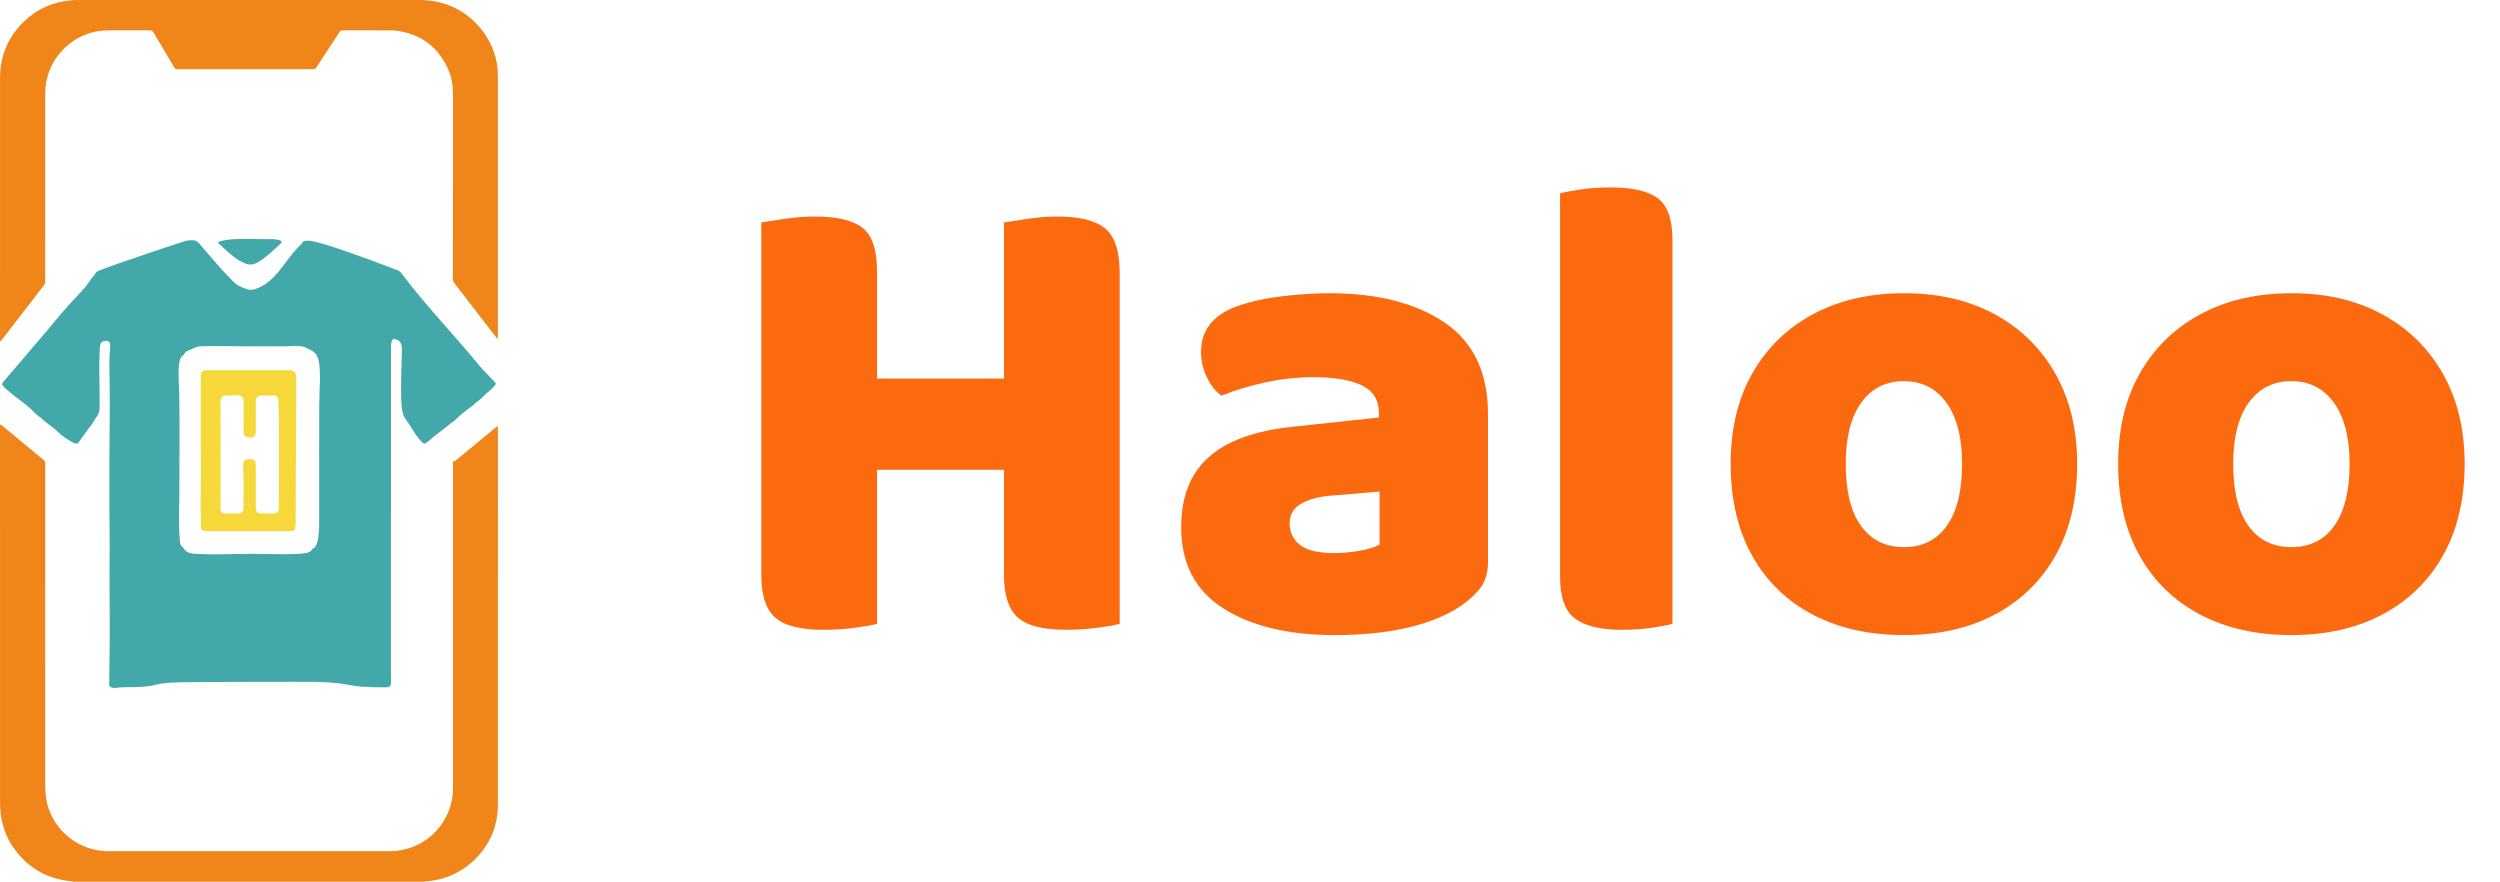 <svg xmlns="http://www.w3.org/2000/svg" xmlns:xlink="http://www.w3.org/1999/xlink" fill="none" version="1.1" width="136.109" height="48" viewBox="0 0 136.109 48"><g><g><g><g><path d="M3.977,48C3.892,47.957,3.799,47.972,3.711,47.961C2.494,47.804,1.525,47.227,0.799,46.243C0.358,45.644,0.108,44.967,0.029,44.228C0.011,44.053,0.002,43.876,0.002,43.7C0.001,36.885,0.001,30.069,0.001,23.254C0.001,23.209,-0.004,23.164,0.009,23.12C0.056,23.112,0.077,23.145,0.102,23.165C0.858,23.789,1.614,24.415,2.372,25.036C2.442,25.094,2.463,25.154,2.463,25.24C2.462,31.082,2.462,36.924,2.46,42.765C2.46,43.21,2.512,43.643,2.662,44.064C3.086,45.25,4.136,46.115,5.382,46.302C5.552,46.328,5.724,46.343,5.896,46.343C11.006,46.343,16.116,46.344,21.226,46.342C22.846,46.341,24.226,45.23,24.583,43.647C24.633,43.426,24.661,43.202,24.662,42.975C24.662,42.899,24.662,42.822,24.662,42.745C24.662,36.926,24.662,31.108,24.662,25.289C24.662,25.255,24.664,25.22,24.662,25.186C24.66,25.142,24.668,25.109,24.723,25.114C24.766,25.118,24.792,25.087,24.821,25.063C25.522,24.485,26.222,23.906,26.922,23.328C26.974,23.285,27.027,23.242,27.077,23.202C27.117,23.225,27.104,23.254,27.106,23.278C27.108,23.305,27.107,23.332,27.107,23.359C27.107,30.136,27.106,36.913,27.108,43.69C27.108,44.137,27.07,44.575,26.942,45.006C26.52,46.426,25.308,47.562,23.864,47.884C23.647,47.932,23.428,47.967,23.207,47.978C23.185,47.979,23.16,47.973,23.146,48L3.977,48L3.977,48Z" fill="#F08519" fill-opacity="1" style="mix-blend-mode:passthrough"/></g><g><path d="M23.053,0C23.361,0.028,23.669,0.061,23.971,0.138C25.507,0.526,26.722,1.807,27.034,3.364C27.095,3.667,27.105,3.972,27.105,4.278C27.106,6.375,27.105,8.471,27.105,10.568C27.105,13.147,27.105,15.727,27.105,18.307C27.105,18.351,27.111,18.396,27.096,18.447C27.056,18.428,27.039,18.397,27.019,18.371C26.258,17.386,25.498,16.4,24.735,15.416C24.682,15.348,24.66,15.282,24.66,15.196C24.662,11.846,24.661,8.496,24.663,5.146C24.663,4.664,24.59,4.197,24.393,3.758C23.878,2.611,23.002,1.919,21.762,1.696C21.592,1.665,21.42,1.654,21.247,1.654C20.382,1.654,19.516,1.655,18.651,1.652C18.572,1.652,18.527,1.676,18.484,1.742C18.066,2.384,17.644,3.024,17.227,3.666C17.177,3.744,17.124,3.769,17.034,3.769C14.579,3.767,12.123,3.767,9.668,3.769C9.574,3.769,9.526,3.737,9.48,3.66C9.106,3.022,8.725,2.389,8.35,1.751C8.308,1.68,8.265,1.651,8.181,1.652C7.418,1.655,6.656,1.655,5.894,1.653C4.303,1.649,2.939,2.752,2.564,4.252C2.49,4.547,2.46,4.846,2.46,5.151C2.461,7.726,2.461,10.302,2.461,12.878C2.461,13.698,2.46,14.519,2.462,15.339C2.462,15.412,2.443,15.469,2.398,15.527C1.65,16.493,0.904,17.461,0.157,18.428C0.116,18.482,0.077,18.537,0.001,18.586C0.001,18.531,0.001,18.494,0.001,18.458C0.001,13.728,-0.001,8.998,0.002,4.268C0.003,3.069,0.42,2.034,1.282,1.193C1.983,0.51,2.829,0.123,3.806,0.026C3.894,0.017,3.981,0.009,4.069,0C10.397,0,16.725,0,23.053,0Z" fill="#F08519" fill-opacity="1" style="mix-blend-mode:passthrough"/></g><g><path d="M21.281,27.977C21.281,30.767,21.281,33.558,21.281,36.348C21.281,36.582,21.286,36.816,21.288,37.05C21.288,37.088,21.29,37.126,21.289,37.165C21.283,37.343,21.216,37.418,21.036,37.42C20.764,37.422,20.492,37.421,20.221,37.409C20.041,37.4,19.861,37.395,19.681,37.384C19.371,37.364,19.067,37.306,18.762,37.25C18.529,37.207,18.293,37.185,18.056,37.166C17.426,37.114,16.794,37.12,16.162,37.121C14.68,37.123,13.197,37.12,11.715,37.131C11.125,37.135,10.535,37.137,9.946,37.144C9.563,37.147,9.18,37.167,8.8,37.215C8.606,37.239,8.42,37.301,8.228,37.336C8.062,37.367,7.895,37.386,7.727,37.393C7.459,37.406,7.191,37.412,6.923,37.414C6.701,37.415,6.479,37.425,6.259,37.453C6.149,37.467,6.065,37.435,5.985,37.368C5.96,37.347,5.945,37.323,5.946,37.289C5.946,37.262,5.946,37.236,5.947,37.209C5.969,35.756,5.982,34.303,5.967,32.851C5.96,32.199,5.959,31.548,5.961,30.896C5.962,30.57,5.974,30.245,5.971,29.919C5.953,28.248,5.949,26.577,5.957,24.906C5.962,23.656,5.985,22.407,5.972,21.157C5.968,20.705,5.951,20.253,5.956,19.801C5.959,19.521,5.964,19.241,5.993,18.963C6.002,18.876,6.009,18.787,5.985,18.7C5.953,18.587,5.913,18.556,5.798,18.555C5.767,18.555,5.737,18.556,5.706,18.56C5.564,18.575,5.474,18.657,5.45,18.798C5.438,18.869,5.43,18.942,5.427,19.015C5.403,19.612,5.4,20.21,5.414,20.808C5.425,21.271,5.419,21.735,5.424,22.199C5.425,22.357,5.384,22.498,5.301,22.633C5.072,23.001,4.822,23.354,4.556,23.697C4.481,23.793,4.408,23.892,4.346,23.999C4.25,24.166,4.156,24.194,3.986,24.099C3.695,23.936,3.408,23.769,3.17,23.527C2.996,23.349,2.787,23.21,2.59,23.058C2.46,22.957,2.331,22.854,2.214,22.739C2.208,22.733,2.203,22.727,2.197,22.723C1.989,22.607,1.847,22.415,1.674,22.26C1.392,22.006,1.083,21.786,0.783,21.554C0.61,21.42,0.443,21.279,0.282,21.131C0.251,21.102,0.221,21.073,0.193,21.042C0.089,20.927,0.093,20.887,0.195,20.771C0.354,20.59,0.505,20.401,0.665,20.22C1.199,19.614,1.707,18.983,2.24,18.377C2.736,17.812,3.192,17.215,3.697,16.659C3.937,16.395,4.18,16.135,4.424,15.875C4.616,15.671,4.796,15.458,4.941,15.217C4.975,15.161,5.015,15.11,5.063,15.065C5.114,15.017,5.156,14.963,5.185,14.9C5.216,14.83,5.269,14.786,5.34,14.756C5.729,14.592,6.127,14.456,6.525,14.318C7.612,13.939,8.704,13.574,9.799,13.214C9.987,13.152,10.176,13.084,10.378,13.082C10.413,13.082,10.447,13.082,10.482,13.082C10.625,13.079,10.744,13.133,10.836,13.241C10.948,13.372,11.056,13.507,11.169,13.637C11.585,14.118,11.999,14.601,12.439,15.061C12.513,15.138,12.594,15.21,12.665,15.29C12.878,15.534,13.165,15.649,13.461,15.748C13.629,15.804,13.793,15.776,13.956,15.717C14.301,15.593,14.595,15.388,14.854,15.133C15.116,14.873,15.338,14.579,15.559,14.285C15.812,13.948,16.064,13.61,16.372,13.319C16.4,13.294,16.422,13.261,16.443,13.229C16.495,13.148,16.569,13.113,16.664,13.108C16.839,13.098,17.007,13.125,17.175,13.167C17.752,13.31,18.314,13.5,18.874,13.694C19.803,14.016,20.726,14.358,21.642,14.716C21.732,14.751,21.799,14.803,21.856,14.879C22.398,15.598,22.976,16.289,23.564,16.971C24.318,17.843,25.089,18.701,25.832,19.584C25.928,19.698,26.024,19.812,26.118,19.929C26.277,20.126,26.467,20.294,26.636,20.483C26.74,20.6,26.849,20.714,26.959,20.826C27.003,20.87,26.999,20.904,26.964,20.953C26.863,21.095,26.736,21.211,26.601,21.319C26.505,21.396,26.415,21.478,26.33,21.566C26.226,21.674,26.119,21.777,25.989,21.855C25.9,21.909,25.845,22.003,25.76,22.063C25.626,22.159,25.495,22.26,25.365,22.361C25.178,22.507,24.992,22.655,24.827,22.827C24.811,22.844,24.795,22.86,24.776,22.873C24.424,23.123,24.102,23.413,23.751,23.665C23.608,23.768,23.482,23.893,23.346,24.005C23.29,24.052,23.23,24.092,23.17,24.133C23.123,24.166,23.077,24.163,23.034,24.124C23,24.093,22.963,24.065,22.933,24.031C22.759,23.836,22.6,23.63,22.472,23.401C22.414,23.297,22.349,23.198,22.278,23.103C22.209,23.011,22.15,22.912,22.084,22.818C21.922,22.59,21.878,22.327,21.861,22.057C21.828,21.528,21.833,21,21.843,20.471C21.852,20.011,21.868,19.551,21.88,19.092C21.882,18.996,21.88,18.901,21.859,18.806C21.813,18.598,21.694,18.496,21.459,18.451C21.424,18.444,21.403,18.46,21.384,18.488C21.323,18.576,21.289,18.671,21.287,18.778C21.286,18.839,21.286,18.901,21.286,18.962C21.286,21.967,21.286,24.972,21.286,27.977L21.281,27.977L21.281,27.977ZM17.376,24.692C17.39,23.423,17.36,22.315,17.401,21.208C17.404,21.15,17.404,21.093,17.408,21.035C17.424,20.771,17.424,20.507,17.413,20.243C17.404,20.044,17.396,19.844,17.353,19.649C17.292,19.372,17.161,19.15,16.882,19.042C16.843,19.028,16.803,19.011,16.768,18.988C16.581,18.865,16.372,18.836,16.154,18.834C15.924,18.832,15.695,18.857,15.465,18.857C14.389,18.855,13.313,18.864,12.237,18.846C11.816,18.839,11.394,18.839,10.973,18.853C10.841,18.857,10.716,18.873,10.597,18.934C10.502,18.983,10.402,19.025,10.302,19.063C10.185,19.107,10.079,19.162,10.021,19.282C10.011,19.302,9.993,19.32,9.975,19.333C9.836,19.428,9.795,19.573,9.766,19.727C9.717,19.997,9.717,20.269,9.724,20.541C9.735,20.927,9.759,21.314,9.764,21.701C9.784,23.503,9.766,25.304,9.764,27.105C9.764,27.182,9.764,27.259,9.761,27.335C9.741,27.791,9.744,28.247,9.753,28.703C9.758,28.956,9.779,29.208,9.794,29.46C9.801,29.591,9.834,29.708,9.946,29.793C9.982,29.82,10.012,29.858,10.036,29.897C10.129,30.048,10.274,30.104,10.438,30.131C10.575,30.153,10.713,30.151,10.85,30.159C11.49,30.193,12.129,30.18,12.769,30.165C13.351,30.152,13.933,30.147,14.515,30.163C15.109,30.179,15.702,30.182,16.295,30.147C16.443,30.139,16.592,30.125,16.738,30.09C16.835,30.067,16.917,30.026,16.972,29.939C17,29.896,17.036,29.861,17.08,29.838C17.16,29.795,17.203,29.724,17.234,29.644C17.268,29.554,17.291,29.462,17.308,29.367C17.36,29.072,17.377,28.774,17.377,28.474C17.377,27.16,17.377,25.845,17.377,24.692L17.376,24.692Z" fill="#42A8A9" fill-opacity="1" style="mix-blend-mode:passthrough"/></g><g><path d="M11.853,13.203C11.964,13.137,12.072,13.113,12.179,13.09C12.385,13.047,12.594,13.025,12.805,13.018C13.483,12.994,14.16,13.028,14.837,13.02C14.949,13.018,15.059,13.036,15.167,13.063C15.2,13.071,15.233,13.081,15.263,13.098C15.336,13.136,15.345,13.182,15.296,13.246C15.285,13.261,15.271,13.275,15.256,13.288C14.963,13.551,14.678,13.825,14.363,14.063C14.249,14.148,14.131,14.225,14.007,14.295C13.785,14.421,13.559,14.432,13.323,14.335C13.126,14.255,12.95,14.142,12.779,14.018C12.578,13.871,12.393,13.704,12.209,13.536C12.094,13.43,11.98,13.322,11.853,13.203L11.853,13.203Z" fill="#42A8A9" fill-opacity="1" style="mix-blend-mode:passthrough"/></g><g><path d="M10.931,24.591C10.931,23.085,10.929,21.855,10.931,20.625C10.932,20.189,10.974,20.15,11.417,20.15C12.827,20.15,14.237,20.15,15.646,20.152C16.069,20.152,16.139,20.254,16.13,20.697C16.123,20.923,16.131,21.039,16.131,21.228C16.128,23.618,16.095,26.045,16.094,28.434C16.094,28.902,16.074,28.921,15.601,28.921C14.221,28.922,12.842,28.923,11.461,28.921C10.904,28.922,10.941,28.886,10.941,28.474C10.898,27.043,10.97,25.703,10.93,24.59L10.931,24.591ZM12.008,24.74C12.008,25.519,12,26.299,12.01,27.078C12.023,28.099,11.832,27.938,12.935,27.954C13.166,27.957,13.263,27.846,13.26,27.626C13.248,26.887,13.294,26.147,13.234,25.409C13.215,25.181,13.258,25.012,13.535,24.998C13.836,24.984,13.924,25.058,13.926,25.377C13.93,25.977,13.926,26.577,13.927,27.176C13.929,28.037,13.851,27.95,14.696,27.953C15.16,27.954,15.181,27.932,15.181,27.456C15.182,25.767,15.199,24.078,15.176,22.389C15.161,21.332,15.166,21.557,14.281,21.533C14.03,21.526,13.921,21.644,13.925,21.898C13.934,22.418,13.922,22.938,13.928,23.457C13.931,23.685,13.867,23.815,13.609,23.817C13.346,23.819,13.256,23.704,13.259,23.454C13.268,22.924,13.257,22.394,13.263,21.865C13.266,21.644,13.186,21.538,12.953,21.523C12.762,21.51,12.574,21.539,12.386,21.528C12.096,21.511,12.001,21.641,12.004,21.92C12.014,22.859,12.008,23.799,12.008,24.738L12.008,24.74Z" fill="#F6D83A" fill-opacity="1" style="mix-blend-mode:passthrough"/></g></g></g><g><path d="M41.448,18.088L47.748,18.088L47.748,33.964Q47.352,34.072,46.524,34.18Q45.696,34.288,44.832,34.288Q42.96,34.288,42.204,33.622Q41.448,32.956,41.448,31.3L41.448,18.088ZM47.748,26.404L41.448,26.404L41.448,12.112Q41.88,12.04,42.726,11.914Q43.572,11.788,44.364,11.788Q46.164,11.788,46.956,12.4Q47.748,13.012,47.748,14.776L47.748,26.404ZM54.66,18.088L60.96,18.088L60.96,33.964Q60.564,34.072,59.736,34.18Q58.908,34.288,58.044,34.288Q56.172,34.288,55.416,33.622Q54.66,32.956,54.66,31.3L54.66,18.088ZM60.96,26.404L54.66,26.404L54.66,12.112Q55.092,12.04,55.938,11.914Q56.784,11.788,57.576,11.788Q59.376,11.788,60.168,12.436Q60.96,13.084,60.96,14.848L60.96,26.404ZM58.296,25.576L44.148,25.576L44.148,20.608L58.296,20.608L58.296,25.576ZM72.66,30.112Q73.272,30.112,74.01,29.986Q74.748,29.86,75.108,29.644L75.108,26.764L72.516,26.98Q71.508,27.052,70.86,27.412Q70.212,27.772,70.212,28.492Q70.212,29.212,70.77,29.662Q71.328,30.112,72.66,30.112ZM72.372,15.964Q76.296,15.964,78.654,17.566Q81.012,19.168,81.012,22.552L81.012,30.616Q81.012,31.552,80.49,32.146Q79.968,32.74,79.248,33.172Q78.096,33.856,76.44,34.216Q74.784,34.576,72.66,34.576Q68.88,34.576,66.594,33.118Q64.308,31.66,64.308,28.708Q64.308,26.224,65.802,24.892Q67.296,23.56,70.356,23.236L75.072,22.732L75.072,22.48Q75.072,21.436,74.154,20.986Q73.236,20.536,71.508,20.536Q70.176,20.536,68.862,20.824Q67.548,21.112,66.504,21.544Q66.036,21.22,65.712,20.554Q65.388,19.888,65.388,19.168Q65.388,17.44,67.224,16.72Q68.268,16.324,69.69,16.144Q71.112,15.964,72.372,15.964ZM84.936,24.496L91.056,24.496L91.056,33.964Q90.66,34.072,89.922,34.18Q89.184,34.288,88.32,34.288Q86.556,34.288,85.746,33.676Q84.936,33.064,84.936,31.408L84.936,24.496ZM91.056,27.7L84.936,27.7L84.936,10.528Q85.332,10.42,86.07,10.312Q86.808,10.204,87.672,10.204Q89.472,10.204,90.264,10.798Q91.056,11.392,91.056,13.084L91.056,27.7ZM113.088,25.252Q113.088,28.132,111.924,30.217Q110.761,32.302,108.642,33.439Q106.523,34.576,103.656,34.576Q100.811,34.576,98.688,33.46Q96.564,32.344,95.394,30.256Q94.224,28.168,94.224,25.252Q94.224,22.391,95.412,20.312Q96.6,18.232,98.724,17.098Q100.848,15.964,103.67,15.964Q106.491,15.964,108.607,17.114Q110.724,18.265,111.906,20.354Q113.088,22.444,113.088,25.252ZM103.648,20.752Q102.18,20.752,101.334,21.922Q100.488,23.092,100.488,25.252Q100.488,27.484,101.324,28.636Q102.159,29.788,103.656,29.788Q105.168,29.788,105.996,28.618Q106.824,27.448,106.824,25.252Q106.824,23.128,105.981,21.94Q105.137,20.752,103.648,20.752ZM134.184,25.252Q134.184,28.132,133.02,30.217Q131.857,32.302,129.738,33.439Q127.619,34.576,124.752,34.576Q121.907,34.576,119.784,33.46Q117.66,32.344,116.49,30.256Q115.32,28.168,115.32,25.252Q115.32,22.391,116.508,20.312Q117.696,18.232,119.82,17.098Q121.944,15.964,124.766,15.964Q127.587,15.964,129.703,17.114Q131.82,18.265,133.002,20.354Q134.184,22.444,134.184,25.252ZM124.744,20.752Q123.276,20.752,122.43,21.922Q121.584,23.092,121.584,25.252Q121.584,27.484,122.42,28.636Q123.255,29.788,124.752,29.788Q126.264,29.788,127.092,28.618Q127.92,27.448,127.92,25.252Q127.92,23.128,127.077,21.94Q126.233,20.752,124.744,20.752Z" fill="#FC6A10" fill-opacity="1"/></g></g></svg>